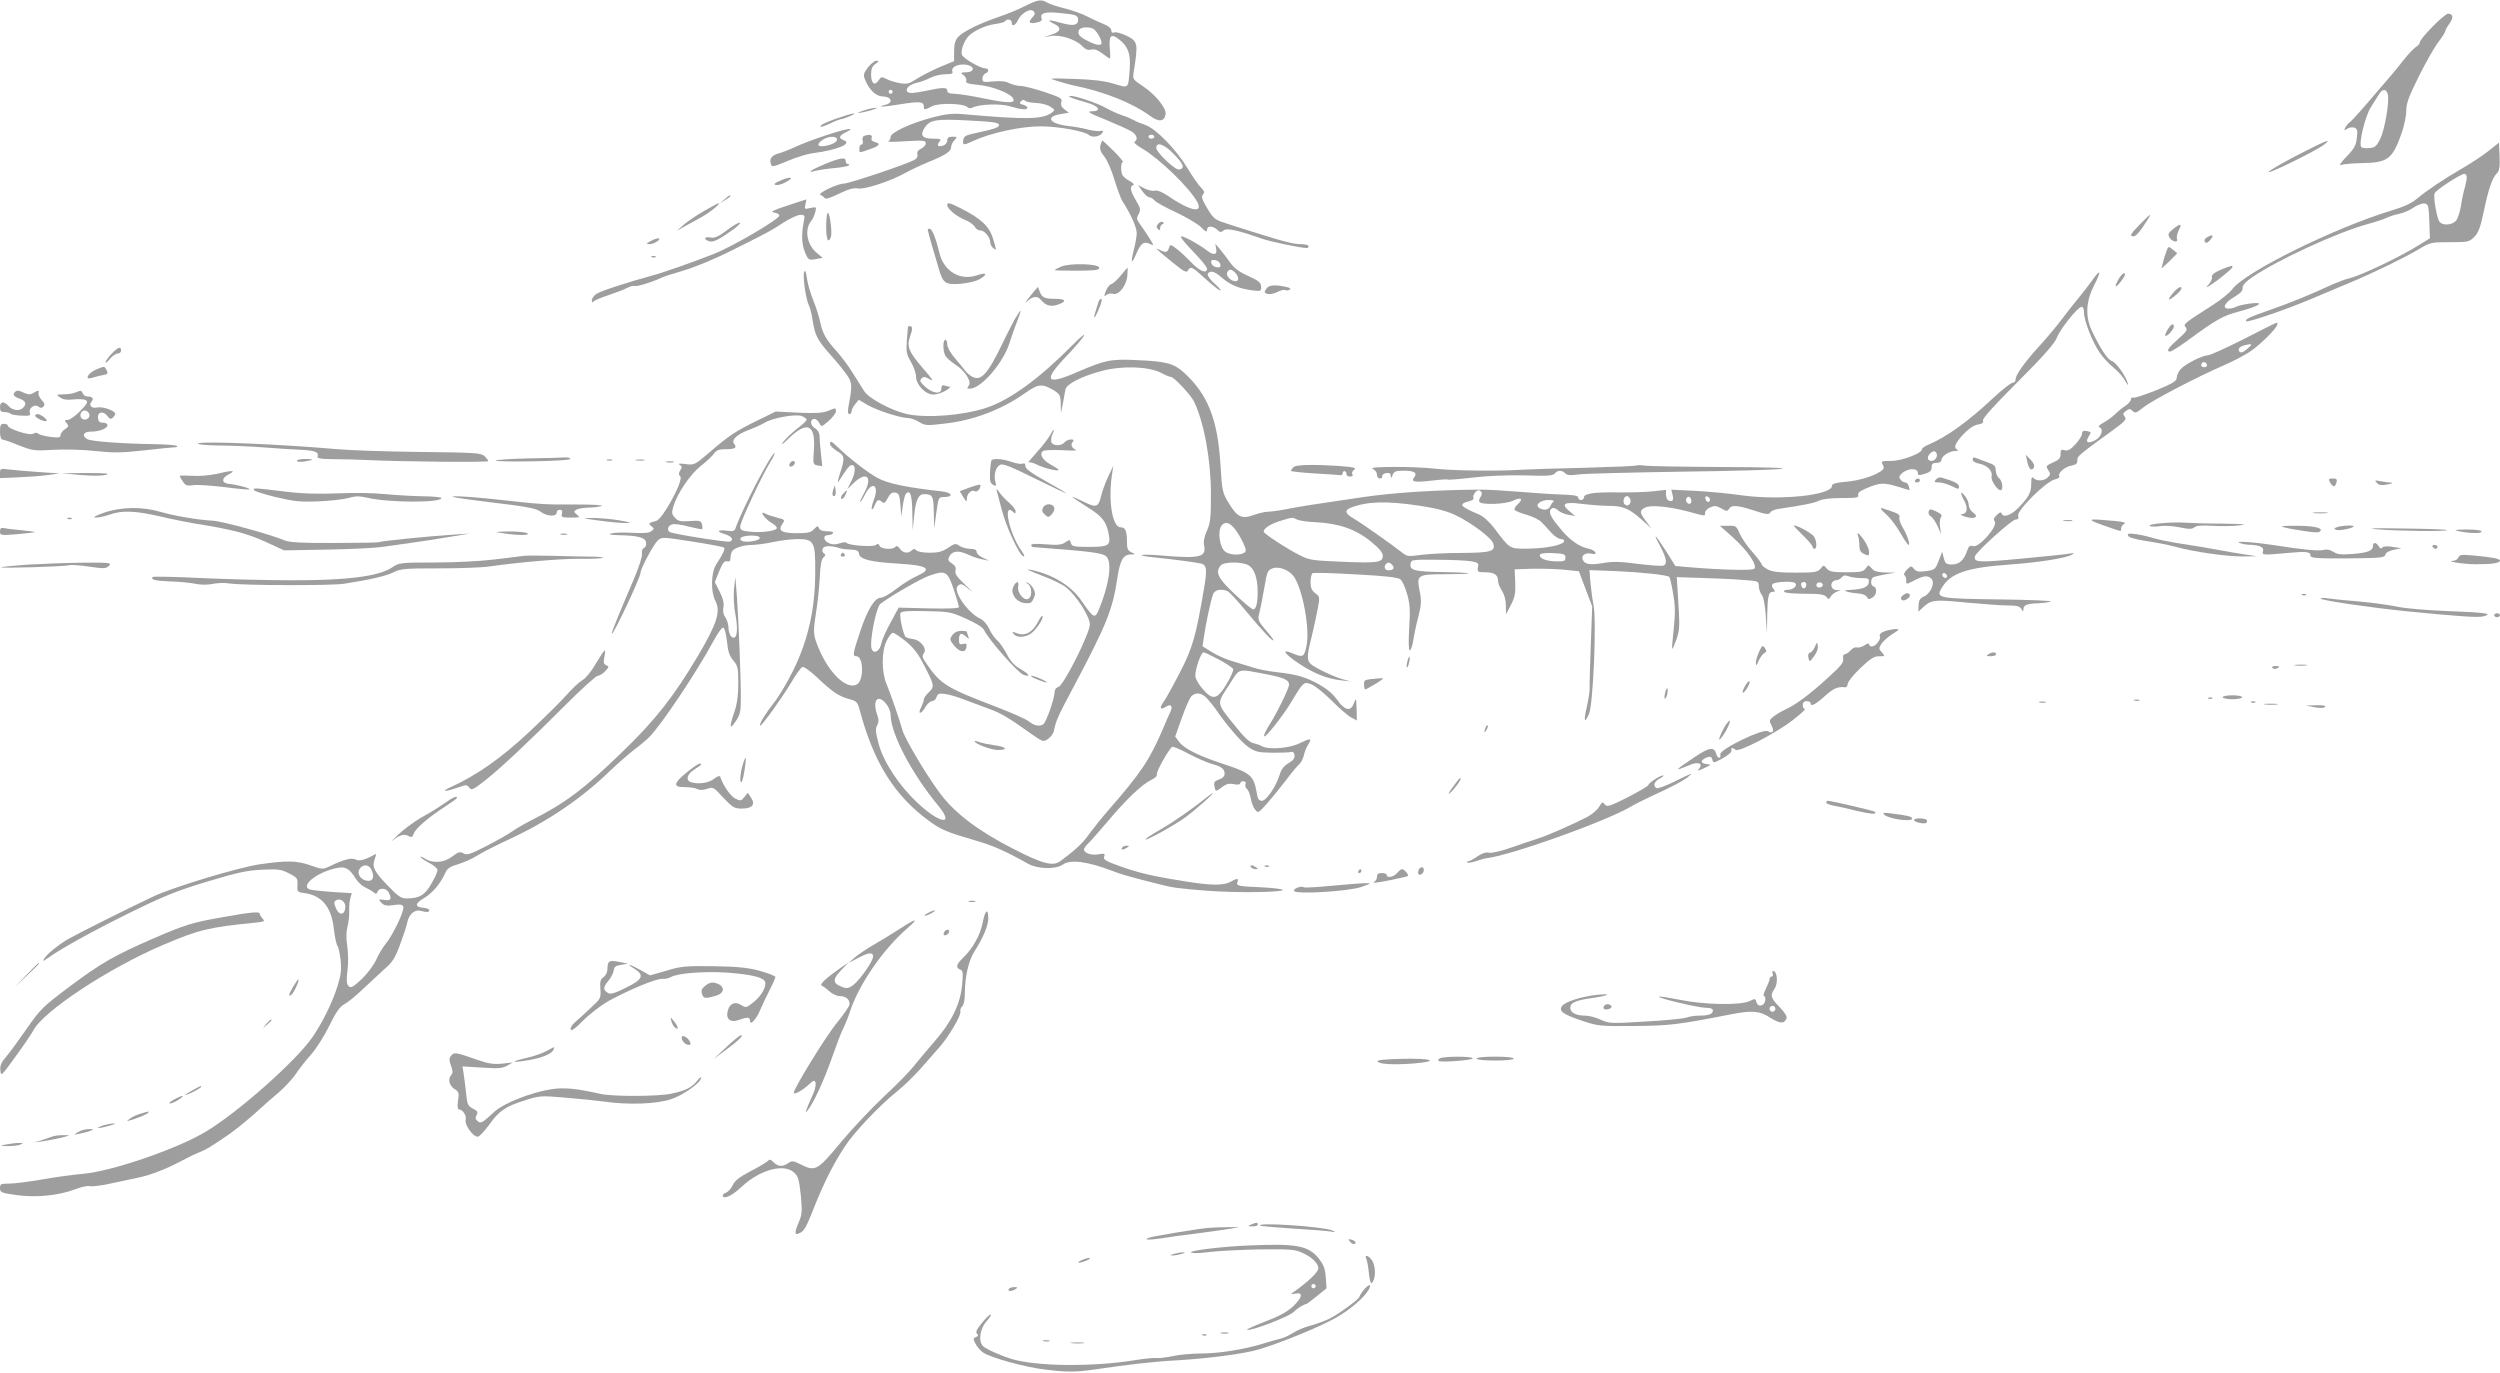 <?xml version="1.0" standalone="no"?>
<!DOCTYPE svg PUBLIC "-//W3C//DTD SVG 20010904//EN"
 "http://www.w3.org/TR/2001/REC-SVG-20010904/DTD/svg10.dtd">
<svg version="1.0" xmlns="http://www.w3.org/2000/svg"
 width="1280pt" height="703pt" viewBox="0 0 1280 703"
 preserveAspectRatio="xMidYMid meet">
<g transform="translate(0,703) scale(0.1,-0.1)"
fill="#9e9e9e" stroke="none">
<path d="M5250 7000 c-30 -16 -91 -41 -135 -56 -100 -34 -184 -75 -210 -104
-14 -16 -20 -36 -20 -72 l0 -51 -75 -31 c-41 -18 -94 -45 -117 -60 -36 -24
-49 -28 -84 -22 -23 4 -54 13 -69 21 -26 13 -29 13 -42 -7 -20 -30 -38 -15
-38 31 0 29 6 43 23 54 18 13 19 16 5 16 -9 1 -29 -15 -44 -34 -23 -31 -25
-38 -15 -63 23 -54 55 -85 92 -86 43 -1 54 -32 14 -42 -54 -13 -16 -13 74 2
99 16 121 14 121 -11 0 -19 4 -19 42 1 35 18 161 15 180 -4 7 -7 18 -8 27 -3
35 18 145 22 195 6 55 -17 86 -19 86 -6 0 5 -10 11 -22 15 -18 4 -20 8 -10 18
8 8 15 9 20 3 4 -6 29 -11 55 -12 26 -1 60 -9 74 -19 25 -16 26 -17 8 -31 -49
-35 -129 -36 -461 -7 -45 4 -84 0 -145 -16 -115 -30 -219 -78 -219 -101 0 -9
-6 -20 -12 -23 -7 -3 33 -3 90 1 91 5 102 4 102 -11 0 -9 -11 -21 -24 -27 -16
-8 -22 -17 -19 -29 3 -12 -3 -22 -16 -29 -42 -23 -335 -121 -360 -121 -34 0
-141 -52 -120 -58 8 -3 17 -10 21 -16 5 -7 29 0 73 22 50 24 75 31 98 27 35
-6 168 38 241 79 23 13 77 39 121 57 87 35 115 54 115 77 0 9 7 24 17 34 15
17 15 18 -10 18 -20 0 -27 -5 -27 -19 0 -11 -9 -23 -21 -26 -26 -9 -35 0 -19
20 11 13 6 15 -34 15 -54 0 -67 17 -42 56 28 41 57 46 226 37 124 -6 155 -11
155 -22 0 -14 -17 -20 -140 -47 -31 -7 -41 -14 -43 -31 -4 -28 1 -28 52 -4 89
41 246 75 346 74 90 0 224 -25 245 -44 15 -14 51 -10 66 7 11 14 10 16 -11 13
-14 -1 -43 3 -65 9 -22 6 -66 14 -97 17 -96 12 -118 48 -36 61 l41 7 -23 17
c-16 12 -20 23 -16 37 6 19 -3 24 -86 52 -51 17 -107 31 -123 31 -17 0 -42 7
-57 14 -19 10 -45 13 -83 9 -50 -5 -55 -4 -55 15 0 11 7 22 15 26 20 7 19 26
0 26 -26 0 -114 51 -120 70 -7 21 10 68 33 94 26 28 87 56 137 63 25 3 48 10
51 14 9 15 34 10 34 -6 0 -24 18 -17 32 12 17 36 63 62 79 46 10 -10 9 -17 -6
-33 -23 -25 -15 -34 24 -25 21 4 28 11 24 22 -10 25 18 34 87 27 88 -8 100
-12 100 -35 0 -29 -25 -34 -88 -16 -63 18 -78 16 -35 -5 40 -19 35 -40 -12
-55 l-40 -13 38 6 c49 7 126 -19 157 -51 17 -18 30 -23 47 -19 16 4 34 -2 57
-20 19 -14 36 -26 39 -26 2 0 2 24 -1 54 -5 65 7 76 48 44 47 -37 60 -75 54
-154 -8 -100 -3 -96 -81 -73 -48 15 -108 22 -203 25 -134 4 -135 4 -85 -11 28
-9 61 -18 75 -21 163 -33 302 -88 398 -157 46 -34 74 -30 80 9 4 30 -52 100
-114 141 -54 36 -55 38 -50 72 24 150 23 159 -38 189 -25 12 -52 19 -61 16
-10 -4 -15 0 -15 10 0 10 -15 23 -37 32 -21 8 -58 25 -83 38 -25 14 -77 32
-115 42 -39 9 -80 23 -92 30 -31 19 -49 16 -113 -16z m345 -116 c16 -6 45 -54
45 -74 0 -16 -27 -12 -70 10 -44 22 -54 35 -46 55 6 15 42 20 71 9z m-631
-190 c29 -11 18 -34 -16 -34 -31 -1 -32 -2 -14 -15 10 -8 16 -21 13 -29 -4
-11 9 -16 66 -21 68 -7 158 -42 173 -67 17 -27 -19 -28 -139 -4 -70 15 -142
26 -162 26 -24 0 -35 5 -35 15 0 19 -19 19 -115 -1 -54 -11 -80 -13 -88 -5
-15 15 8 38 46 47 18 3 49 15 69 25 21 11 56 19 79 19 32 0 40 3 35 15 -9 26
47 45 88 29z m-394 -134 c0 -5 -4 -10 -10 -10 -5 0 -10 5 -10 10 0 6 5 10 10
10 6 0 10 -4 10 -10z"/>
<path d="M12455 6894 c-36 -36 -65 -72 -65 -79 0 -8 -9 -19 -20 -25 -10 -6
-39 -36 -64 -68 -50 -63 -59 -73 -183 -217 -47 -55 -90 -102 -95 -103 -4 -2
-13 -13 -19 -23 -9 -18 -8 -19 9 -8 11 7 27 9 37 5 14 -5 17 -15 12 -52 -4
-38 -13 -55 -53 -96 -28 -29 -40 -47 -29 -43 11 5 61 9 111 10 129 2 153 20
200 152 13 37 24 89 24 115 0 39 13 74 64 176 35 71 80 150 100 176 20 26 36
52 36 57 0 5 10 23 21 38 22 30 19 51 -7 51 -8 0 -44 -30 -79 -66z m-230 -345
c11 -32 -15 -185 -39 -231 -18 -36 -26 -44 -55 -46 -18 -2 -37 0 -41 5 -15 15
19 156 48 203 16 25 35 55 43 68 17 28 36 28 44 1z"/>
<path d="M5485 6530 c11 -5 46 -16 78 -25 65 -18 80 -45 25 -45 -26 0 -10 -10
73 -43 58 -24 118 -51 133 -60 27 -18 34 -41 15 -53 -6 -3 10 -18 38 -34 88
-51 244 -202 283 -274 32 -62 -39 -46 -156 35 -26 17 -49 26 -61 23 -12 -3
-35 2 -53 11 l-33 17 22 -31 c12 -17 28 -31 35 -31 8 0 19 -7 27 -16 7 -9 56
-36 108 -60 53 -25 111 -59 129 -76 24 -25 32 -28 32 -15 0 22 28 22 52 1 14
-14 20 -15 33 -4 16 14 70 2 193 -41 44 -16 203 -49 233 -49 5 0 9 5 9 10 0 6
-19 10 -42 10 -39 0 -92 14 -352 97 -88 28 -89 28 -124 85 -28 46 -32 61 -23
72 10 11 7 19 -12 38 -13 13 -43 57 -67 97 -57 95 -163 204 -216 221 -21 7
-48 18 -59 25 -11 6 -38 18 -60 25 -22 7 -59 24 -82 37 -44 25 -156 63 -183
62 -10 0 -8 -3 5 -9z m425 -200 c0 -5 -7 -10 -15 -10 -8 0 -15 5 -15 10 0 6 7
10 15 10 8 0 15 -4 15 -10z m102 -91 c49 -50 56 -71 25 -77 -20 -4 -117 88
-117 111 0 34 43 18 92 -34z"/>
<path d="M4425 6465 c-54 -17 -33 -18 30 -1 28 8 41 14 30 14 -11 0 -38 -5
-60 -13z"/>
<path d="M4285 6424 c-38 -13 -74 -29 -79 -34 -16 -16 5 -11 49 10 22 11 45
19 51 20 7 0 27 7 45 15 53 23 11 16 -66 -11z"/>
<path d="M4225 6336 c-55 -18 -125 -45 -155 -59 -30 -14 -67 -28 -82 -32 -35
-9 -49 -26 -42 -52 6 -20 7 -20 87 13 44 19 104 37 131 40 124 16 202 49 156
66 -29 11 -25 23 13 42 55 27 1 18 -108 -18z m59 -15 c9 -14 -19 -31 -58 -38
-41 -7 -48 8 -14 31 25 17 64 21 72 7z"/>
<path d="M4424 6334 c-7 -3 -10 -14 -7 -24 3 -11 0 -20 -6 -20 -6 0 -11 -9
-11 -20 0 -24 -4 -24 53 -4 51 17 59 29 26 37 -15 4 -20 11 -16 21 6 16 -13
20 -39 10z"/>
<path d="M5634 6285 c-4 -18 1 -33 19 -55 14 -17 38 -69 52 -118 15 -48 33
-97 40 -109 43 -66 75 -137 75 -166 0 -17 -7 -57 -15 -87 -18 -69 -11 -77 14
-16 23 52 39 63 71 46 19 -10 19 -8 -6 32 -15 24 -36 55 -47 70 -18 24 -19 31
-7 52 11 22 10 30 -14 70 -29 49 -33 72 -13 79 6 2 -2 11 -19 20 -17 9 -34 24
-38 32 -9 25 -7 65 3 65 5 0 -15 25 -45 55 -31 30 -57 55 -59 55 -3 0 -7 -11
-11 -25z"/>
<path d="M11771 6240 c-74 -38 -144 -78 -155 -89 -22 -23 245 108 284 139 44
34 9 21 -129 -50z"/>
<path d="M12745 6260 c-27 -22 -86 -61 -130 -87 -105 -61 -191 -119 -240 -160
-26 -23 -68 -42 -125 -59 -298 -90 -758 -318 -821 -405 -11 -16 -55 -52 -97
-79 -153 -98 -155 -99 -141 -116 10 -13 4 -22 -39 -60 -51 -45 -63 -64 -41
-64 6 0 41 22 78 48 162 119 191 135 278 158 105 28 134 50 54 40 -30 -4 -62
-11 -72 -17 -10 -5 -27 -9 -39 -9 -35 0 -20 31 30 60 32 19 44 32 42 46 -1 13
14 30 50 55 128 88 435 229 588 271 41 11 86 26 100 33 14 7 43 16 63 20 21 4
54 18 74 32 19 13 45 23 57 21 19 -3 21 -10 24 -90 l3 -88 -53 -33 c-95 -60
-304 -160 -360 -172 -18 -4 -55 -18 -83 -30 -128 -59 -218 -95 -315 -129 -112
-39 -138 -51 -129 -61 8 -7 207 61 334 115 55 23 141 59 190 80 132 55 291
133 359 174 58 35 63 36 159 36 94 0 100 1 126 28 21 21 31 49 49 134 24 114
42 167 67 192 12 12 15 32 13 86 l-3 70 -50 -40z m-115 -138 c0 -9 -5 -33 -10
-52 -6 -19 -15 -61 -20 -94 -5 -32 -17 -67 -26 -77 -20 -22 -67 -25 -83 -5
-14 16 -33 124 -26 146 5 16 132 99 153 100 6 0 12 -8 12 -18z"/>
<path d="M4228 6192 c-68 -28 -104 -51 -58 -38 14 4 57 11 97 15 39 3 75 10
79 14 4 4 2 7 -4 7 -7 0 -12 7 -12 15 0 21 -25 18 -102 -13z"/>
<path d="M3990 6103 c-25 -11 -30 -17 -18 -20 9 -2 30 3 47 12 55 28 30 35
-29 8z"/>
<path d="M3709 6009 l-24 -20 28 17 c15 9 27 18 27 20 0 8 -8 4 -31 -17z"/>
<path d="M4030 5977 c-73 -24 -89 -32 -67 -35 15 -2 27 -9 27 -16 0 -18 -240
-159 -335 -196 -103 -41 -269 -99 -320 -112 -115 -31 -263 -79 -282 -93 -13
-9 -23 -24 -23 -33 0 -10 3 -13 8 -6 4 5 38 20 75 32 38 13 82 29 98 38 16 8
33 12 38 10 9 -6 100 23 137 42 10 5 62 22 114 37 55 16 158 58 245 102 195
97 200 100 269 145 33 21 71 38 84 38 23 0 24 -2 16 -42 -11 -61 -9 -108 7
-148 17 -42 20 -44 60 -36 l31 6 -30 25 c-52 43 -64 122 -28 165 8 8 16 28 20
43 7 28 6 29 -25 22 -30 -7 -31 -6 -25 19 3 14 5 26 4 25 -2 0 -46 -15 -98
-32z"/>
<path d="M4850 5980 c0 -20 49 -60 98 -79 18 -8 37 -22 43 -32 5 -11 18 -19
29 -19 21 0 50 -35 50 -61 0 -9 7 -22 15 -29 18 -15 18 -15 0 46 -18 63 -59
102 -157 153 -67 34 -78 37 -78 21z"/>
<path d="M3605 5950 c-38 -22 -86 -54 -105 -71 l-35 -31 35 20 c19 10 60 33
91 50 46 26 103 72 88 72 -2 0 -35 -18 -74 -40z"/>
<path d="M4230 5870 c0 -66 10 -90 24 -54 8 21 -5 124 -15 124 -5 0 -9 -31 -9
-70z"/>
<path d="M10957 5882 c-50 -51 -56 -62 -32 -62 8 0 27 19 43 43 56 83 55 86
-11 19z"/>
<path d="M5930 5884 c-10 -11 -10 -18 -2 -26 9 -9 12 -8 12 4 0 9 5 18 12 20
8 3 9 6 1 11 -6 4 -16 0 -23 -9z"/>
<path d="M3719 5849 c-42 -31 -60 -39 -81 -35 -32 6 -38 -9 -8 -19 21 -7 50 7
124 60 26 19 41 35 33 35 -8 0 -39 -18 -68 -41z"/>
<path d="M11126 5857 c-24 -19 -27 -27 -19 -42 13 -23 47 -30 39 -9 -3 9 1 28
9 45 19 35 10 37 -29 6z"/>
<path d="M4750 5853 c0 -4 10 -39 21 -78 11 -38 27 -92 35 -119 22 -76 33 -85
112 -79 42 4 80 13 100 25 42 26 33 35 -17 18 -87 -28 -168 21 -191 114 -17
72 -36 120 -48 124 -7 2 -12 0 -12 -5z"/>
<path d="M11303 5817 c-14 -8 -19 -17 -14 -25 6 -9 12 -7 26 8 22 25 17 32
-12 17z"/>
<path d="M6106 5745 c41 -42 74 -82 74 -90 0 -29 -38 -14 -82 33 -25 26 -59
57 -76 70 -30 22 -31 22 -37 2 -7 -23 -17 -25 -48 -9 -29 15 -16 2 67 -65 58
-47 71 -54 78 -41 13 23 23 19 78 -32 55 -50 90 -77 90 -69 0 3 -16 21 -37 39
-21 20 -33 39 -29 45 12 19 33 14 70 -18 42 -37 88 -57 153 -66 50 -6 51 -6
50 19 -2 21 -13 30 -66 54 -45 20 -71 39 -92 68 -16 22 -39 53 -53 69 l-24 28
5 -26 c6 -32 -13 -35 -48 -8 -40 31 -115 72 -131 72 -9 0 17 -33 58 -75z m142
-68 c3 -14 -1 -18 -20 -15 -12 2 -24 11 -26 21 -3 14 1 18 20 15 12 -2 24 -11
26 -21z m76 -43 c19 -19 21 -44 3 -44 -24 0 -51 26 -44 44 8 20 21 20 41 0z"/>
<path d="M3330 5795 c-23 -13 -23 -14 -4 -15 11 0 29 7 40 15 26 19 -1 20 -36
0z"/>
<path d="M11092 5743 c-6 -15 -14 -41 -18 -58 l-7 -30 42 39 c22 22 40 40 38
40 -1 1 -12 9 -23 19 -21 17 -22 17 -32 -10z"/>
<path d="M3338 5713 c7 -3 16 -2 19 1 4 3 -2 6 -13 5 -11 0 -14 -3 -6 -6z"/>
<path d="M5433 5665 c-18 -8 -33 -16 -33 -18 0 -2 52 -3 115 -3 96 1 115 3
113 16 -4 20 -150 24 -195 5z"/>
<path d="M11410 5664 c-59 -20 -90 -39 -85 -52 3 -9 -6 -28 -22 -45 -16 -17 4
-5 50 28 42 32 77 62 77 67 0 4 -1 8 -2 7 -2 0 -10 -3 -18 -5z"/>
<path d="M5739 5620 c-18 -22 -40 -42 -50 -45 -9 -3 -22 -20 -28 -37 -9 -26
-9 -29 4 -18 8 6 22 9 33 6 29 -10 69 40 74 92 2 23 2 42 1 42 -1 0 -16 -18
-34 -40z"/>
<path d="M4117 5637 c-8 -21 9 -140 24 -169 6 -10 15 -46 20 -80 12 -77 24
-99 93 -177 31 -34 68 -80 83 -102 27 -40 27 -54 7 -161 -4 -26 -3 -38 5 -38
6 0 11 6 11 14 0 8 8 24 18 36 l19 23 44 -26 c49 -28 168 -67 206 -67 14 0 40
-9 58 -20 31 -19 39 -20 130 -9 148 16 292 71 413 156 69 49 88 50 150 13 28
-18 32 -25 33 -67 l1 -48 10 50 c5 28 11 59 13 71 6 28 82 67 183 94 106 29
243 24 307 -9 21 -12 44 -21 50 -21 16 0 100 -90 118 -125 52 -108 87 -298 87
-478 0 -118 -3 -145 -20 -183 -14 -31 -19 -55 -15 -77 12 -60 -21 -68 -222
-51 -102 9 -138 1 -41 -9 102 -10 233 -28 250 -33 26 -8 29 -32 13 -124 -41
-246 -60 -311 -125 -435 -34 -66 -71 -133 -82 -148 -23 -33 -19 -44 11 -26 26
17 37 5 24 -24 -6 -12 -23 -51 -38 -87 -69 -161 -113 -227 -280 -418 -33 -38
-77 -93 -99 -123 -33 -47 -69 -80 -147 -138 -39 -28 -89 -15 -243 64 -176 90
-297 181 -372 282 -68 89 -184 285 -194 326 -12 46 -60 184 -81 235 -26 60
-26 170 1 222 11 22 25 40 32 40 6 0 35 -19 64 -42 39 -32 64 -63 92 -118 56
-107 58 -115 28 -144 -14 -13 -26 -30 -26 -37 0 -8 -7 -26 -14 -41 -20 -38 1
-36 22 2 9 16 25 30 34 30 9 0 20 9 23 21 6 17 13 20 43 16 21 -2 69 -17 107
-32 39 -15 93 -35 121 -45 56 -20 99 -45 205 -121 68 -48 70 -49 94 -33 14 9
28 28 31 43 12 55 19 71 107 236 161 304 194 385 217 540 14 95 30 125 68 126
27 0 27 1 5 11 -19 9 -23 19 -23 54 0 56 -8 74 -32 74 -41 0 -64 126 -46 260
l8 55 -26 -55 c-14 -30 -31 -76 -37 -102 -14 -57 -25 -59 -97 -23 -28 14 -50
23 -50 21 0 -2 34 -25 75 -51 76 -47 97 -72 110 -132 14 -66 4 -73 -97 -73
-81 0 -90 2 -95 20 -5 18 -7 18 -29 3 -20 -13 -40 -15 -99 -10 -47 4 -75 3
-75 -3 0 -6 3 -10 8 -11 308 -23 360 -30 378 -50 29 -32 12 -146 -41 -273 -19
-45 -27 -41 -87 47 -54 80 -155 140 -268 161 -19 3 7 -9 59 -29 52 -19 111
-47 130 -63 52 -41 121 -149 121 -189 0 -46 -134 -313 -161 -320 -10 -3 -19
-13 -19 -23 0 -34 -42 -155 -58 -168 -17 -13 -48 -8 -72 13 -14 12 -93 47
-180 80 -245 94 -274 112 -345 215 -23 33 -26 42 -15 55 19 23 -17 69 -56 73
-16 2 -32 7 -37 11 -13 13 -34 110 -26 123 6 9 40 11 131 9 117 -2 127 -4 205
-39 48 -21 86 -45 91 -57 25 -52 174 -221 204 -231 37 -11 29 4 -17 30 -32 19
-52 41 -70 77 -14 27 -36 59 -49 70 -13 11 -32 38 -41 59 -11 24 -30 45 -49
54 -61 29 -138 140 -113 165 16 16 22 14 64 -20 21 -17 11 -7 -21 23 -46 43
-58 60 -54 76 4 15 -1 26 -18 37 -20 13 -22 19 -14 35 16 30 46 33 93 12 23
-11 58 -23 77 -26 l35 -7 -32 15 c-18 8 -33 22 -33 31 0 10 -10 15 -33 15 -18
0 -42 7 -54 15 -20 14 -25 13 -59 -10 -29 -19 -49 -25 -93 -25 -32 0 -62 5
-69 12 -9 9 -15 9 -24 0 -18 -18 -45 -14 -61 9 -9 13 -17 16 -22 10 -10 -17
-75 -13 -81 4 -5 11 -10 13 -19 5 -14 -12 -142 -3 -151 11 -2 4 -18 3 -35 -3
-22 -7 -37 -7 -55 1 -29 13 -32 41 -5 41 11 0 23 5 26 10 4 6 -8 10 -30 10
-23 0 -38 5 -42 16 -5 13 -8 12 -25 -5 -15 -17 -31 -21 -87 -21 -79 0 -100 13
-75 48 14 20 13 22 -28 32 -24 6 -51 15 -61 21 -33 18 -1 -28 33 -48 17 -9 29
-22 27 -28 -5 -14 -82 -24 -139 -17 -41 4 -48 8 -48 27 0 23 111 260 156 333
14 23 23 42 20 42 -17 0 -165 -283 -200 -384 -5 -15 -13 -18 -46 -13 -48 6
-53 -5 -8 -18 35 -11 47 -29 25 -38 -14 -5 -292 39 -308 49 -16 10 -9 33 12
39 11 4 49 -1 85 -11 35 -9 66 -15 69 -13 2 3 2 14 -1 25 -5 18 -12 20 -62 16
-48 -3 -60 -1 -76 17 -17 18 -18 26 -8 59 20 67 87 165 141 207 28 22 58 50
67 63 12 17 25 22 58 22 49 0 61 7 45 27 -17 20 13 49 78 73 29 11 64 27 77
35 36 24 160 47 190 35 14 -5 26 -14 26 -19 0 -5 -22 -26 -49 -46 -27 -21 -59
-52 -72 -69 -14 -20 -3 -12 32 22 93 89 136 68 126 -64 -5 -70 -5 -72 19 -77
l24 -4 -7 66 c-4 36 -7 77 -7 91 -1 15 -10 30 -24 38 -25 14 -26 47 -2 47 8 0
19 -10 25 -21 10 -21 11 -21 48 11 20 18 37 40 37 49 0 19 0 19 -41 2 -25 -10
-62 -13 -150 -9 l-117 6 -88 -43 c-113 -55 -151 -79 -249 -164 -78 -67 -81
-68 -125 -62 -31 4 -40 3 -30 -4 12 -7 13 -13 3 -28 -9 -15 -9 -22 0 -31 19
-19 -90 -219 -123 -228 -38 -9 -43 -14 -25 -27 15 -11 15 -13 1 -25 -12 -10
-39 -12 -99 -9 -45 3 -93 1 -107 -3 -18 -5 -8 -7 35 -9 102 -2 140 -12 143
-38 2 -12 -3 -24 -11 -28 -8 -3 -12 -14 -10 -28 3 -13 -15 -68 -42 -132 -78
-182 -116 -276 -113 -279 8 -8 148 290 148 314 0 20 67 145 88 164 20 18 25
18 177 -6 85 -13 158 -27 162 -31 7 -6 -4 -30 -40 -86 -27 -43 -29 -138 -4
-187 28 -53 8 -116 -89 -280 -126 -212 -219 -330 -389 -494 -196 -190 -292
-262 -467 -350 -35 -18 -76 -42 -93 -54 -16 -12 -75 -46 -131 -75 -88 -45
-104 -50 -121 -39 -18 10 -25 8 -57 -16 -43 -33 -101 -37 -142 -10 -15 9 -23
12 -20 6 4 -6 25 -20 47 -31 21 -11 39 -27 39 -35 0 -9 -14 -40 -31 -69 -32
-58 -62 -76 -127 -76 -29 0 -43 10 -98 67 -71 74 -80 95 -65 136 6 16 8 26 3
24 -50 -29 -82 -38 -100 -28 -21 11 -59 2 -133 -34 -35 -17 -39 -17 -98 4 -73
25 -119 26 -260 6 -114 -17 -441 -116 -546 -165 -138 -65 -393 -193 -436 -218
-54 -32 -110 -78 -123 -101 -9 -14 -7 -14 15 1 71 51 230 139 420 233 179 88
244 114 399 161 153 46 201 57 280 61 85 4 100 2 140 -19 42 -21 45 -26 43
-59 -2 -35 -1 -37 38 -42 87 -12 136 -72 148 -181 5 -42 13 -82 19 -89 5 -6
12 -39 16 -73 5 -47 2 -75 -15 -130 -25 -82 -77 -188 -129 -264 -84 -122 -383
-387 -548 -485 -147 -88 -479 -202 -627 -215 -49 -4 -144 -17 -210 -29 -66
-11 -141 -21 -167 -21 -44 0 -48 -2 -48 -23 0 -22 6 -25 86 -36 100 -14 217
-2 302 31 28 11 62 18 73 15 12 -3 62 3 113 15 50 11 111 24 136 29 62 13 144
45 215 83 33 18 76 39 95 46 33 13 58 27 155 94 36 25 115 90 170 141 11 11
47 42 79 69 32 28 72 70 89 95 17 26 52 71 79 101 27 30 69 97 94 148 35 72
54 98 78 111 17 9 59 43 93 76 35 33 85 79 111 103 41 35 55 56 80 125 17 45
34 96 37 113 8 42 37 68 67 61 36 -9 42 -9 46 2 2 5 -11 11 -29 13 -47 4 -46
22 4 51 42 25 83 74 108 130 9 21 25 31 64 42 29 9 72 28 96 43 24 16 98 53
164 84 196 90 373 210 516 349 41 39 97 88 124 109 28 20 64 51 80 67 63 64
244 335 328 491 21 40 44 71 50 69 7 -2 15 -34 19 -70 5 -51 12 -74 32 -98 24
-28 26 -39 26 -118 0 -62 -6 -105 -20 -146 -27 -79 -25 -95 6 -49 23 33 27 50
27 114 1 98 -11 397 -20 525 l-8 100 -7 -62 c-3 -38 -1 -89 8 -133 15 -81 6
-132 -21 -110 -8 7 -15 27 -15 44 0 17 -7 42 -16 55 -11 15 -14 33 -10 52 4
21 -2 45 -19 79 l-25 49 22 56 c18 43 27 55 41 51 12 -3 17 2 17 17 0 12 4 27
8 34 11 18 59 33 105 33 23 1 71 7 107 15 36 8 90 14 121 15 87 0 94 -12 93
-168 0 -188 -36 -347 -111 -501 -31 -64 -77 -140 -101 -170 -43 -54 -77 -110
-70 -116 6 -6 114 145 160 222 23 40 49 75 56 78 8 3 41 -21 75 -53 79 -75
112 -97 164 -111 38 -10 44 -16 54 -54 72 -272 180 -444 361 -574 56 -41 90
-55 225 -94 97 -28 154 -53 278 -122 49 -27 140 -29 176 -4 39 28 126 17 254
-32 47 -18 84 -29 235 -67 80 -20 93 -22 255 -35 147 -11 386 -8 383 5 -2 4
-50 10 -108 13 -122 5 -132 7 -124 28 8 19 -3 19 -36 0 -33 -19 -96 -19 -217
0 -162 25 -246 44 -329 73 -97 34 -107 40 -100 59 5 13 0 14 -29 9 -35 -7 -75
6 -75 25 0 5 10 20 23 32 13 12 57 63 99 112 93 111 175 189 221 211 21 10 33
22 30 30 -4 12 61 129 79 140 4 3 42 -13 85 -36 42 -22 95 -45 117 -51 50 -13
66 -26 66 -51 0 -12 -10 -23 -29 -29 -23 -8 -27 -15 -23 -34 5 -30 7 -30 40
-4 20 15 35 19 59 14 20 -4 33 -2 33 5 0 5 7 10 16 10 10 0 14 -6 11 -14 -3
-8 0 -19 7 -25 8 -6 16 -28 20 -49 3 -20 13 -46 22 -57 15 -19 17 -19 60 30
25 28 69 82 98 120 29 39 60 76 69 83 8 7 19 28 23 45 3 17 13 42 22 55 21 33
12 34 -43 7 -51 -26 -157 -35 -193 -16 -9 6 -29 12 -44 16 -19 3 -49 31 -94
88 -97 120 -96 111 -33 207 60 93 37 87 202 56 79 -15 107 -28 107 -51 0 -19
-62 -146 -100 -205 -17 -27 -30 -54 -28 -59 4 -14 96 102 142 179 60 100 62
102 103 85 18 -8 64 -45 101 -82 37 -37 81 -76 98 -85 l31 -17 -1 54 c-1 30
-2 55 -4 55 -1 0 -7 -11 -12 -25 -15 -39 -46 -32 -83 21 -21 30 -53 57 -92 79
-70 39 -115 52 -222 64 -43 5 -98 16 -123 25 -25 8 -70 22 -101 31 -31 9 -77
29 -104 46 l-48 30 7 47 c8 61 36 191 47 220 9 22 39 29 73 16 9 -3 54 -52
100 -108 81 -98 136 -156 136 -143 0 3 -18 27 -41 53 -33 38 -39 52 -34 73 8
32 22 104 30 151 12 73 16 81 41 90 31 12 84 -8 108 -41 46 -65 84 -272 65
-357 -12 -57 -18 -60 -74 -36 -57 24 -40 -3 35 -53 74 -50 144 -78 215 -86
l50 -6 -46 13 c-25 7 -74 28 -110 47 -75 40 -75 40 -41 179 11 47 25 110 30
140 10 52 9 56 -14 73 -18 14 -24 28 -24 57 0 21 5 42 10 45 6 4 106 1 223 -6
154 -8 216 -15 228 -26 9 -8 24 -42 34 -76 14 -51 16 -83 10 -174 -4 -70 -3
-113 3 -113 5 0 13 21 17 47 4 26 15 81 26 122 16 64 18 83 8 133 -17 85 -13
88 134 88 66 0 118 2 116 4 -2 3 -61 6 -130 7 -145 2 -172 9 -167 41 3 23 5
23 138 22 74 0 152 -4 174 -8 34 -6 38 -10 33 -32 -4 -22 -1 -24 37 -24 46 0
66 -13 66 -44 0 -12 9 -34 20 -51 12 -18 20 -48 20 -75 l1 -45 25 48 c20 39
24 59 22 115 l-3 67 90 3 c50 1 124 -1 165 -5 l74 -8 34 -90 34 -90 -7 -195
c-4 -107 -7 -207 -6 -223 1 -15 -6 -57 -14 -94 -18 -76 -13 -93 11 -37 21 50
39 473 23 556 -6 29 -13 81 -16 116 l-5 63 133 -5 c136 -6 266 -20 276 -30 3
-3 12 -40 19 -83 11 -60 12 -101 4 -177 -13 -128 -13 -130 11 -66 17 46 19 70
15 145 -3 50 -7 110 -8 135 l-3 45 125 -4 c69 -2 163 -6 210 -10 84 -6 85 -6
85 -33 1 -14 7 -34 15 -43 9 -11 17 -52 21 -109 l6 -91 1 92 c2 102 7 123 29
123 13 0 13 3 3 15 -8 10 -10 19 -4 25 12 11 96 16 113 6 18 -12 -6 -36 -36
-36 -14 0 -21 -4 -18 -10 3 -6 50 -10 104 -10 77 0 101 -3 112 -16 11 -14 13
-14 22 1 5 9 18 20 30 25 l22 9 -21 0 c-38 1 -36 51 2 51 6 0 17 7 24 14 8 11
18 12 36 5 14 -5 43 -9 65 -9 36 0 40 -2 37 -22 -3 -24 -29 -35 -93 -38 -35
-2 -37 -3 -15 -10 14 -4 39 -8 57 -9 18 -1 36 -8 41 -17 8 -14 12 -14 30 -3
22 14 24 50 4 57 -17 5 -15 42 2 48 8 3 36 9 62 14 l49 8 -53 1 c-38 1 -57 6
-69 21 -17 19 -17 19 -30 0 -12 -17 -26 -20 -99 -20 -71 0 -87 3 -101 19 -16
19 -16 19 -32 -1 -15 -17 -29 -20 -127 -20 -84 0 -118 4 -142 16 -18 9 -32 21
-32 26 0 5 -21 33 -46 62 -26 28 -55 71 -66 94 -17 41 -20 43 -60 42 l-42 0
67 -60 c75 -67 126 -143 109 -160 -10 -10 -171 -6 -335 8 l-69 6 -45 72 c-60
93 -74 106 -34 32 34 -65 39 -94 17 -102 -8 -3 -66 1 -130 9 -90 12 -129 13
-179 4 -68 -11 -94 -7 -104 19 -8 21 16 36 45 29 17 -4 23 -2 20 7 -3 7 -18
15 -35 19 -46 9 -93 42 -138 95 -50 59 -64 84 -58 101 7 17 23 16 43 -2 9 -8
32 -18 51 -21 l34 -6 -30 25 c-45 38 -26 49 65 37 41 -5 103 -10 138 -10 73 0
104 -14 170 -73 l47 -42 -28 37 c-33 44 -33 54 -5 69 28 15 121 6 221 -20 92
-25 87 -25 87 -6 0 9 12 21 26 27 22 10 31 9 57 -5 27 -16 31 -16 39 -3 12 22
43 20 129 -8 61 -20 75 -22 82 -11 4 8 22 16 40 19 128 19 186 30 209 42 17 9
60 14 117 14 76 0 89 2 85 15 -4 10 7 20 37 33 73 31 92 32 160 12 35 -11 65
-20 66 -20 0 0 -1 9 -4 20 -3 11 -11 20 -18 20 -7 0 -18 6 -24 14 -9 11 -8 18
4 30 32 31 85 32 85 2 0 -10 7 -11 35 -2 26 8 35 16 35 33 0 18 6 23 25 23 15
0 25 6 25 14 0 20 39 46 70 47 14 0 19 3 13 6 -23 9 -14 32 28 78 27 29 53 47
74 51 24 4 32 10 28 21 -4 10 56 76 178 198 132 132 188 196 199 224 17 45
108 160 128 160 7 1 12 -11 12 -29 0 -41 43 -151 80 -205 17 -25 49 -59 71
-77 23 -18 50 -49 60 -68 12 -22 17 -26 13 -12 -9 37 -62 109 -82 114 -20 6
-53 55 -98 146 -38 77 -36 155 7 239 18 35 30 65 27 68 -2 3 -20 -16 -38 -43
-19 -26 -47 -63 -64 -83 -17 -20 -56 -69 -86 -109 -30 -40 -82 -102 -116 -139
-77 -84 -124 -150 -124 -173 0 -10 -7 -18 -16 -18 -8 0 -53 -35 -98 -77 -130
-122 -239 -200 -333 -240 -18 -7 -33 -18 -33 -24 0 -20 -103 -59 -158 -59 -49
0 -52 -1 -42 -20 8 -16 6 -22 -12 -34 -40 -26 -111 -47 -180 -53 -48 -4 -68
-10 -68 -20 0 -49 -270 -77 -470 -48 -63 9 -169 19 -234 22 l-119 6 6 -25 c8
-29 1 -39 -19 -31 -8 3 -14 16 -14 30 l0 25 -72 -8 c-40 -4 -118 -6 -173 -5
-121 2 -175 -6 -175 -25 0 -8 -7 -14 -15 -14 -8 0 -15 6 -15 13 0 9 -23 13
-82 15 -46 1 -144 8 -218 14 -74 6 -166 12 -205 11 -215 -1 -438 -15 -595 -38
-273 -40 -310 -46 -389 -61 -40 -8 -85 -14 -100 -14 -14 0 -47 -8 -73 -17 -61
-22 -83 -11 -128 63 -31 51 -33 61 -41 192 -14 235 -65 364 -189 476 -50 45
-90 56 -236 62 -138 7 -164 1 -311 -62 -158 -69 -174 -44 -54 81 43 45 84 93
91 106 7 13 -19 -7 -57 -46 -170 -172 -320 -282 -443 -323 -119 -39 -304 -54
-407 -32 -76 17 -195 80 -218 117 -11 17 -38 60 -60 95 -21 35 -58 83 -80 108
-57 63 -73 92 -86 152 -6 29 -22 79 -35 110 -13 32 -28 81 -32 110 -5 38 -10
48 -15 35z m5797 -926 c10 -16 -5 -41 -25 -41 -21 0 -25 20 -7 38 14 14 25 15
32 3z m-2329 -201 c4 -6 1 -17 -5 -25 -6 -8 -9 -19 -5 -25 10 -16 133 -12 171
6 42 20 55 11 26 -17 -13 -11 -20 -24 -17 -29 3 -6 31 -17 62 -26 31 -9 66
-26 77 -39 12 -12 34 -36 49 -53 16 -18 38 -32 49 -32 11 0 18 -5 16 -12 -7
-19 -92 -36 -186 -37 -94 -1 -91 -3 -173 107 -25 32 -55 59 -77 68 -97 41
-106 53 -52 67 17 4 28 12 24 18 -6 11 13 39 27 39 4 0 11 -5 14 -10z m762
-36 c8 -21 -13 -42 -28 -27 -13 13 -5 43 11 43 6 0 13 -7 17 -16z m313 -10 c0
-16 -16 -19 -25 -4 -8 13 4 32 16 25 5 -4 9 -13 9 -21z m95 8 c0 -18 -20 -15
-23 4 -3 10 1 15 10 12 7 -3 13 -10 13 -16z m-801 -10 c-6 -4 -13 -15 -17 -24
-7 -19 -33 -23 -56 -9 -24 16 6 41 48 41 20 0 31 -4 25 -8z m-688 -21 c87 -13
140 -27 185 -48 79 -37 186 -117 194 -145 14 -41 -11 -48 -161 -49 -76 0 -170
-5 -209 -10 -63 -9 -72 -8 -95 11 -46 37 -214 155 -249 175 -45 26 -49 42 -14
56 84 32 181 35 349 10z m-625 -71 c11 -6 54 -12 97 -14 114 -5 205 -36 280
-98 44 -36 62 -57 62 -74 0 -34 -28 -38 -212 -30 -144 6 -164 8 -211 32 -71
36 -187 112 -187 122 0 17 36 40 85 55 62 19 62 19 86 7z m-314 -54 c10 -13
27 -42 38 -65 16 -36 17 -44 4 -52 -22 -13 -72 -11 -95 6 -30 20 -42 110 -18
136 19 21 41 14 71 -25z m-2437 -41 c0 -14 -73 -25 -92 -14 -21 13 2 26 47 27
31 0 45 -4 45 -13z m410 -52 c8 -3 33 -6 55 -7 32 -1 41 -5 43 -22 4 -28 62
-42 204 -50 150 -9 175 -27 91 -64 -27 -12 -73 -41 -105 -66 -31 -24 -65 -44
-77 -44 -32 0 -69 -59 -106 -171 -39 -116 -41 -129 -20 -129 36 0 39 -121 4
-143 -56 -35 -157 68 -209 213 -16 43 -16 65 -1 160 7 41 15 118 18 170 3 67
9 98 20 107 9 7 11 13 4 18 -17 10 -13 33 7 37 17 4 46 0 72 -9z m3715 -48 c0
-18 -6 -20 -53 -19 -52 2 -87 18 -76 36 3 5 33 8 67 6 54 -3 62 -5 62 -23z
m-1625 -38 c30 -15 49 -65 49 -132 1 -61 -7 -95 -23 -95 -6 0 -49 36 -95 79
-86 81 -100 111 -71 146 16 19 104 20 140 2z m739 0 c13 -16 5 -27 -21 -27
-18 0 -25 20 -11 33 10 10 19 8 32 -6z m-2247 -122 c15 -44 27 -85 28 -92 0
-8 -41 -10 -154 -8 l-155 4 -41 -76 c-23 -42 -44 -89 -47 -105 -11 -54 -53
-62 -53 -10 0 64 30 197 47 210 59 44 204 127 247 143 87 31 97 26 128 -66z
m4366 18 c-4 -22 -22 -20 -26 1 -2 10 3 16 13 16 10 0 15 -7 13 -17z m85 2 c1
-5 -6 -11 -15 -13 -11 -2 -18 3 -18 13 0 17 30 18 33 0z m-3092 -382 c38 -20
70 -42 73 -49 2 -6 -12 -40 -32 -73 -49 -83 -72 -89 -123 -30 -23 26 -39 55
-39 70 0 35 29 119 42 119 6 0 41 -17 79 -37z m-60 -200 c14 -16 32 -38 40
-49 55 -82 136 -176 172 -200 36 -24 52 -27 122 -28 44 0 87 1 95 4 9 3 16 -3
18 -16 2 -15 -6 -27 -30 -41 -24 -14 -38 -32 -46 -59 -18 -60 -68 -134 -91
-134 -15 0 -22 9 -26 38 -16 92 -29 104 -176 152 -122 40 -198 78 -222 112
l-20 27 33 93 c18 51 40 101 48 111 22 25 55 21 83 -10z m-1642 -29 c12 -15
21 -39 21 -54 0 -95 108 -301 243 -464 87 -105 11 -96 -106 14 -93 87 -172
206 -198 300 -16 60 -18 78 -8 96 9 17 9 30 0 55 -26 75 4 109 48 53z m-2639
-843 c18 -35 12 -61 -13 -61 -35 0 -62 33 -47 59 14 26 46 27 60 2z m-120 -1
c10 -5 27 -25 39 -45 11 -19 33 -40 48 -47 15 -7 35 -18 44 -25 14 -12 17 -12
22 2 9 21 44 19 57 -4 17 -33 12 -44 -20 -39 -35 5 -35 5 -14 -17 12 -12 27
-14 60 -9 34 5 45 3 49 -9 7 -18 -54 -146 -90 -189 -15 -18 -37 -55 -49 -82
-14 -30 -45 -71 -75 -100 -45 -41 -55 -46 -66 -35 -11 11 -12 29 -6 79 5 37 4
91 -1 125 -6 40 -6 73 1 100 6 22 10 58 9 80 -1 22 1 52 6 66 l7 26 -99 6
c-55 4 -107 10 -116 13 -57 22 62 104 162 113 7 0 22 -3 32 -9z m-12 -198 c-4
-39 -32 -40 -48 -2 -11 27 -11 33 0 40 23 14 52 -8 48 -38z"/>
<path d="M4305 4190 c-3 -5 1 -10 10 -10 9 0 13 5 10 10 -3 6 -8 10 -10 10 -2
0 -7 -4 -10 -10z"/>
<path d="M10846 5599 c-10 -17 -16 -33 -13 -35 5 -5 47 49 47 60 0 16 -18 3
-34 -25z"/>
<path d="M6483 5551 c-11 -17 -10 -21 7 -26 10 -3 33 1 50 10 17 9 35 13 40
10 6 -3 16 -3 23 2 8 5 2 10 -18 14 -59 13 -90 10 -102 -10z"/>
<path d="M5294 5538 c-11 -13 -26 -32 -34 -43 -14 -19 -14 -19 6 -2 25 21 48
22 64 1 25 -29 49 -36 85 -24 49 16 43 30 -12 30 -55 0 -69 7 -80 38 l-9 23
-20 -23z"/>
<path d="M11133 5538 c-36 -41 -38 -54 -3 -27 34 26 49 49 33 49 -5 0 -19 -10
-30 -22z"/>
<path d="M5626 5488 c-3 -7 -9 -28 -15 -47 -17 -52 -7 -47 16 9 12 28 17 50
12 50 -5 0 -11 -6 -13 -12z"/>
<path d="M5197 5398 c-13 -24 -43 -81 -65 -128 -75 -155 -109 -193 -154 -169
-13 7 -29 21 -36 31 -8 10 -31 39 -53 64 -22 26 -39 56 -39 70 0 13 -4 24 -10
24 -13 0 -13 -56 0 -81 6 -11 28 -30 49 -44 51 -31 88 -90 71 -110 -10 -12 -9
-15 6 -15 57 0 171 132 203 235 11 33 28 84 40 113 11 28 19 52 17 52 -2 0
-15 -19 -29 -42z"/>
<path d="M11490 5295 c-91 -46 -174 -84 -186 -84 -29 -1 -116 -45 -139 -71
-11 -12 -20 -32 -20 -43 0 -18 -18 -29 -105 -65 -57 -23 -110 -40 -117 -38 -7
3 -13 -1 -13 -9 0 -8 -12 -22 -27 -32 -16 -10 -39 -29 -53 -43 -14 -14 -41
-33 -60 -44 -20 -10 -29 -21 -22 -23 24 -9 13 -47 -19 -66 -38 -21 -55 -13
-35 18 14 22 14 23 -9 28 -19 3 -25 0 -25 -14 0 -10 -16 -34 -34 -54 -26 -28
-40 -35 -55 -30 -18 5 -21 2 -21 -20 0 -21 -8 -30 -39 -43 -36 -16 -37 -19
-24 -39 12 -18 12 -23 -2 -37 -19 -19 -56 -21 -73 -4 -9 9 -12 4 -12 -26 0
-47 -12 -70 -63 -123 -40 -42 -81 -56 -89 -31 -3 8 -12 4 -25 -9 -15 -15 -18
-24 -11 -31 22 -22 -79 -138 -110 -128 -16 5 -22 0 -31 -26 -17 -48 -40 -68
-77 -68 -29 0 -34 4 -42 33 l-8 32 -18 -46 c-17 -44 -20 -47 -64 -53 -38 -5
-50 -3 -62 11 -14 17 -16 17 -37 -4 -12 -13 -18 -25 -12 -28 5 -4 9 -15 9 -26
0 -23 -3 -23 45 1 47 24 68 25 85 5 18 -21 -6 -74 -39 -89 -20 -8 -26 -19 -28
-44 l-1 -34 21 20 c46 42 57 43 223 27 86 -8 183 -15 215 -15 45 0 60 -4 68
-17 9 -16 10 -16 11 -2 0 21 20 29 73 30 23 1 53 4 67 9 14 4 -104 9 -262 11
-314 4 -326 7 -298 56 45 79 128 107 355 123 142 10 287 33 315 51 11 8 9 9
-10 5 -14 -3 -126 -15 -249 -26 -222 -21 -247 -20 -239 12 5 22 189 188 208
188 13 0 17 5 13 20 -7 27 143 175 187 185 17 4 27 11 24 16 -10 16 26 48 61
55 24 4 31 11 31 27 -1 21 6 27 169 145 75 54 85 65 74 78 -11 14 -10 18 6 30
16 12 21 12 34 0 12 -13 19 -11 55 18 43 35 276 157 411 215 44 19 103 50 131
68 54 35 144 124 144 143 0 13 19 21 -170 -75z m16 -51 c-20 -18 -32 -22 -39
-15 -13 13 -1 27 28 34 38 9 40 6 11 -19z m-206 -85 c0 -5 -7 -9 -15 -9 -15 0
-20 12 -9 23 8 8 24 -1 24 -14z m-1333 -1085 c-9 -9 -28 6 -21 18 4 6 10 6 17
-1 6 -6 8 -13 4 -17z"/>
<path d="M11097 5340 c-10 -16 -14 -30 -9 -30 12 0 42 34 42 48 0 21 -15 13
-33 -18z"/>
<path d="M4649 5358 c0 -2 -3 -33 -6 -70 -4 -59 -2 -72 21 -111 14 -24 26 -58
26 -74 0 -43 48 -93 89 -93 17 0 45 9 63 20 18 11 28 20 21 20 -6 0 -18 3 -27
6 -12 4 -16 0 -16 -15 0 -31 -43 -27 -82 8 -27 24 -31 32 -20 43 11 11 18 10
42 -4 23 -13 15 0 -35 57 -71 82 -84 112 -66 160 14 39 14 55 1 55 -5 0 -10
-1 -11 -2z"/>
<path d="M571 5218 c-17 -18 -31 -37 -31 -43 1 -5 11 2 23 18 13 15 30 27 40
27 9 0 17 7 17 15 0 24 -16 18 -49 -17z"/>
<path d="M492 5138 c-44 -20 -62 -56 -19 -42 12 4 36 10 52 13 27 5 30 8 20
27 -10 20 -10 20 -53 2z"/>
<path d="M77 5023 c-14 -13 -6 -24 23 -34 32 -12 38 -27 18 -47 -18 -18 -53
-14 -73 8 -25 28 -45 25 -45 -5 0 -20 5 -25 24 -25 14 0 27 -4 30 -8 2 -4 27
-9 55 -10 43 -2 49 0 44 14 -9 23 25 48 44 32 10 -8 17 -8 25 0 9 9 7 17 -9
34 -11 13 -18 29 -16 36 6 15 -2 15 -26 0 -15 -9 -25 -9 -46 0 -30 14 -39 15
-48 5z"/>
<path d="M385 5020 c-11 -5 -38 -9 -60 -9 -38 -1 -39 -1 -17 -16 15 -11 35
-14 69 -10 27 3 55 1 63 -4 12 -9 7 -18 -30 -56 -24 -25 -53 -45 -63 -45 -17
0 -18 -2 -6 -16 12 -15 11 -19 -9 -32 -12 -8 -22 -21 -22 -30 0 -12 -9 -14
-52 -9 -28 4 -56 11 -61 16 -7 7 -16 7 -28 0 -20 -10 -129 25 -129 42 0 5 -9
9 -20 9 -17 0 -20 -7 -20 -40 0 -22 5 -40 11 -40 6 0 44 -13 85 -30 72 -28 79
-29 178 -23 60 3 149 1 213 -6 91 -10 132 -10 250 3 78 9 150 16 159 16 10 0
14 3 10 7 -3 4 -57 8 -119 9 -155 2 -319 14 -339 25 -31 17 -21 39 16 39 45 0
86 16 86 33 0 8 -10 13 -22 13 -17 -1 -24 5 -26 22 -5 32 26 41 47 13 13 -17
19 -19 29 -9 6 6 12 15 12 19 0 16 -62 38 -90 33 -31 -7 -48 10 -31 30 13 15
4 26 -21 26 -10 0 -21 7 -24 15 -7 17 -10 17 -39 5z m73 -113 c4 -20 -25 -34
-40 -19 -15 15 -1 44 19 40 10 -2 19 -11 21 -21z"/>
<path d="M180 4902 c0 -11 51 -35 58 -27 7 7 -29 34 -45 35 -7 0 -13 -4 -13
-8z"/>
<path d="M5376 4801 c-9 -16 -39 -55 -68 -87 -29 -33 -48 -56 -44 -52 5 4 25
-1 45 -11 36 -18 111 -36 111 -27 0 3 -18 15 -40 27 -43 24 -61 56 -39 70 8 5
52 6 99 4 47 -3 78 -2 70 1 -23 10 -30 27 -18 41 8 10 6 13 -10 13 -11 0 -25
-7 -32 -15 -16 -20 -59 -19 -67 1 -3 8 -1 26 5 40 16 34 6 30 -12 -5z"/>
<path d="M1014 4759 c-3 -5 44 -9 108 -10 62 0 167 -5 233 -10 66 -5 149 -11
185 -12 71 -3 94 -12 86 -33 -4 -11 11 -14 82 -15 48 0 121 -2 162 -4 176 -9
630 -13 630 -6 0 4 -9 16 -20 26 -18 16 -48 18 -327 21 -170 2 -360 8 -423 14
-297 26 -707 43 -716 29z"/>
<path d="M4250 4756 c0 -8 16 -23 35 -35 41 -24 42 -36 15 -117 -10 -32 -14
-51 -7 -40 43 66 53 80 64 84 24 7 26 -30 4 -77 l-23 -46 34 33 c64 61 97 31
54 -49 -15 -27 -25 -49 -22 -49 3 0 15 18 26 40 35 69 73 47 45 -26 -9 -25
-15 -48 -11 -51 3 -3 10 6 15 21 11 28 21 32 38 15 8 -8 16 -3 28 20 12 24 22
31 38 29 19 -3 23 -11 27 -63 l5 -60 7 54 c4 30 12 59 17 64 21 21 31 -8 32
-96 l2 -92 7 70 c7 80 22 115 50 115 45 0 50 -9 51 -94 l2 -81 11 80 c11 79
11 80 40 80 50 1 41 23 -11 29 -187 21 -276 40 -330 69 -46 24 -149 104 -201
155 -38 36 -42 38 -42 18z"/>
<path d="M10378 4674 c7 -42 23 -60 34 -40 6 11 2 24 -15 42 l-25 26 6 -28z"/>
<path d="M2705 4683 c-88 -2 -163 -7 -167 -11 -4 -4 80 -6 187 -4 116 2 195 7
195 12 0 6 -12 9 -27 8 -16 -1 -100 -4 -188 -5z"/>
<path d="M10100 4677 c0 -9 13 -17 34 -21 41 -8 70 -38 63 -66 -5 -19 29 -70
46 -70 15 0 10 47 -7 61 -10 8 -18 27 -18 42 0 21 -7 28 -42 40 -22 8 -49 18
-58 22 -13 5 -18 2 -18 -8z"/>
<path d="M1520 4671 c0 -6 17 -7 38 -4 51 8 53 13 4 13 -23 0 -42 -4 -42 -9z"/>
<path d="M3108 4673 c6 -2 18 -2 25 0 6 3 1 5 -13 5 -14 0 -19 -2 -12 -5z"/>
<path d="M3258 4673 c12 -2 30 -2 40 0 9 3 -1 5 -23 4 -22 0 -30 -2 -17 -4z"/>
<path d="M5076 4672 c-2 -4 -6 -31 -7 -61 -2 -43 1 -55 15 -63 17 -9 18 -8 12
16 -9 35 2 74 24 86 14 8 54 -8 179 -70 89 -44 161 -78 161 -76 0 2 -47 30
-105 62 -75 42 -105 64 -105 77 0 13 -5 17 -15 13 -8 -3 -33 1 -56 9 -45 16
-95 20 -103 7z"/>
<path d="M3413 4663 c9 -2 25 -2 35 0 9 3 1 5 -18 5 -19 0 -27 -2 -17 -5z"/>
<path d="M4045 4659 c-4 -6 -5 -13 -2 -16 7 -7 27 6 27 18 0 12 -17 12 -25 -2z"/>
<path d="M6622 4638 c-7 -7 -12 -15 -12 -19 0 -3 55 -9 122 -13 67 -4 127 -8
132 -9 6 -1 10 4 11 11 0 6 5 11 10 10 6 -2 9 -9 9 -15 -1 -7 7 -13 18 -13 12
0 17 4 12 12 -4 6 0 16 9 23 14 10 0 13 -75 19 -139 9 -223 7 -236 -6z"/>
<path d="M8380 4647 c-3 -3 -122 -8 -265 -12 -143 -3 -289 -8 -325 -10 -118
-8 -350 -5 -438 5 -111 13 -356 12 -324 0 12 -6 22 -18 22 -30 0 -11 7 -20 15
-20 8 0 14 6 12 12 -1 7 8 14 21 16 16 2 22 -2 23 -15 0 -15 2 -14 9 5 8 19
17 22 59 22 53 0 70 -12 51 -35 -18 -22 4 -26 87 -16 42 5 80 8 84 6 3 -3 62
2 130 10 77 9 179 13 266 11 115 -4 144 -2 154 10 15 18 36 18 54 0 10 -10 27
-11 67 -5 29 4 267 10 528 14 584 8 705 22 205 24 -198 1 -376 4 -395 7 -19 3
-37 3 -40 1z"/>
<path d="M0 4607 l0 -25 93 4 c50 2 119 7 152 12 l60 8 -105 7 c-58 4 -126 10
-152 13 -46 6 -48 5 -48 -19z"/>
<path d="M1105 4603 c-33 -7 -88 -12 -122 -9 -35 2 -63 2 -63 -1 0 -2 7 -15
16 -28 14 -21 22 -24 53 -19 20 3 92 -2 160 -10 69 -9 126 -14 129 -12 5 6
-62 24 -103 28 -42 4 -43 30 -3 50 41 21 17 21 -67 1z"/>
<path d="M412 4598 c60 -5 109 -5 130 1 25 7 1 9 -97 9 l-130 -1 97 -9z"/>
<path d="M9912 4575 c-11 -13 -9 -15 15 -15 16 0 45 -9 66 -19 33 -17 37 -17
37 -2 0 14 -24 27 -90 46 -8 3 -21 -2 -28 -10z"/>
<path d="M9805 4570 c-3 -5 1 -10 9 -10 9 0 16 5 16 10 0 6 -4 10 -9 10 -6 0
-13 -4 -16 -10z"/>
<path d="M11930 4560 c6 -11 15 -20 19 -20 5 0 11 9 14 20 4 16 0 20 -19 20
-22 0 -23 -3 -14 -20z"/>
<path d="M12170 4557 c12 -12 24 -13 55 -7 22 4 30 8 19 9 -12 0 -37 4 -55 7
-31 6 -32 5 -19 -9z"/>
<path d="M4959 4532 l-45 -17 18 -30 c16 -26 18 -27 18 -9 0 26 24 49 41 39
10 -7 28 10 29 28 0 9 -7 8 -61 -11z"/>
<path d="M4266 4522 c-4 -13 -5 -26 -2 -29 10 -11 18 4 14 29 l-4 23 -8 -23z"/>
<path d="M1300 4521 c0 -5 50 -21 111 -36 94 -22 127 -26 217 -22 59 2 128 10
155 17 38 11 57 11 100 1 107 -25 377 -26 377 -1 0 4 -43 9 -95 9 -52 1 -138
6 -192 11 -53 6 -163 8 -243 4 -104 -4 -182 -2 -278 10 -157 19 -152 19 -152
7z"/>
<path d="M5104 4515 c3 -11 14 -54 25 -95 22 -86 89 -231 110 -238 9 -3 6 7
-9 28 -63 88 -98 254 -42 198 9 -9 12 -8 12 4 0 9 -15 28 -32 43 -18 15 -41
39 -51 54 -14 20 -17 21 -13 6z"/>
<path d="M4316 4501 c-10 -10 -13 -22 -8 -25 5 -3 14 6 20 19 14 30 11 31 -12
6z"/>
<path d="M10041 4505 c0 -5 6 -21 14 -35 21 -37 19 -68 -6 -72 -16 -2 -13 -5
15 -14 46 -14 70 -1 39 21 -13 9 -23 27 -23 39 0 13 -9 34 -20 47 -10 13 -19
20 -19 14z"/>
<path d="M2390 4474 c58 -8 161 -21 229 -29 91 -12 131 -21 149 -35 30 -24 82
-27 82 -5 0 8 7 15 16 15 11 0 15 -6 11 -20 -5 -18 0 -20 46 -20 47 0 49 1 31
15 -16 13 -17 16 -4 25 8 5 35 10 60 11 25 0 56 4 70 8 14 5 -45 8 -130 8
-160 -1 -176 0 -420 27 -185 20 -293 20 -140 0z"/>
<path d="M5341 4432 c-8 -15 -6 -23 8 -36 17 -16 20 -16 35 0 9 9 16 24 14 33
-5 24 -45 26 -57 3z"/>
<path d="M530 4404 c-44 -16 -57 -23 -39 -24 15 0 46 7 70 15 64 23 131 20
259 -9 63 -15 144 -31 180 -37 185 -29 264 -50 357 -92 l98 -45 215 4 c118 2
244 8 280 13 36 5 103 14 150 21 47 6 135 20 195 30 l110 18 -80 -5 c-115 -7
-377 -33 -386 -39 -4 -2 -107 -4 -228 -4 -164 -1 -229 3 -253 13 -74 31 -318
98 -369 101 -84 5 -198 25 -270 46 -91 27 -203 25 -289 -6z"/>
<path d="M9630 4426 c0 -4 15 -19 33 -35 17 -16 48 -56 67 -90 19 -33 38 -61
42 -61 10 0 -7 51 -31 91 -12 20 -19 43 -16 51 4 10 -6 18 -32 27 -21 7 -44
15 -50 17 -7 3 -13 3 -13 0z"/>
<path d="M9875 4412 c-3 -9 1 -20 10 -25 9 -5 25 -28 35 -50 l18 -42 -5 37
c-3 21 -1 43 5 50 7 10 1 17 -24 29 -30 14 -34 14 -39 1z"/>
<path d="M11848 4403 c17 -2 47 -2 65 0 17 2 3 4 -33 4 -36 0 -50 -2 -32 -4z"/>
<path d="M348 4373 c7 -3 16 -2 19 1 4 3 -2 6 -13 5 -11 0 -14 -3 -6 -6z"/>
<path d="M3065 4365 c50 -7 110 -13 135 -13 39 0 35 2 -30 14 -41 7 -102 12
-135 12 -59 -1 -59 -1 30 -13z"/>
<path d="M10568 4363 c12 -2 30 -2 40 0 9 3 -1 5 -23 4 -22 0 -30 -2 -17 -4z"/>
<path d="M10770 4340 c100 -35 90 -33 90 -15 0 7 7 18 16 23 11 6 -4 11 -52
15 -138 13 -147 10 -54 -23z"/>
<path d="M11065 4351 c-39 -3 -65 -9 -58 -14 6 -4 30 -4 53 -1 22 4 67 1 100
-6 48 -10 63 -10 75 0 11 9 38 11 93 8 42 -3 104 -2 137 2 47 6 29 7 -85 9
-80 0 -167 3 -195 5 -27 2 -81 1 -120 -3z"/>
<path d="M9229 4291 c28 -27 51 -54 51 -60 0 -6 5 -11 10 -11 13 0 13 36 -1
61 -8 16 -85 59 -105 59 -3 0 17 -22 45 -49z"/>
<path d="M11695 4330 c17 -5 63 -13 104 -19 59 -9 76 -9 82 1 11 17 -42 27
-141 26 -57 0 -68 -2 -45 -8z"/>
<path d="M11966 4331 c-17 -6 -17 -8 -4 -14 16 -6 88 9 88 18 0 8 -63 4 -84
-4z"/>
<path d="M0 4309 c0 -20 3 -21 88 -14 48 4 88 9 90 10 2 2 -27 6 -65 10 -37 3
-78 8 -90 11 -18 3 -23 0 -23 -17z"/>
<path d="M12170 4320 c101 -9 366 -12 358 -4 -3 3 -104 7 -224 8 -151 3 -193
1 -134 -4z"/>
<path d="M12595 4309 c57 -11 117 -11 110 1 -3 6 -39 9 -78 9 -65 -1 -68 -2
-32 -10z"/>
<path d="M2575 4300 c75 -12 143 -12 125 0 -8 5 -51 9 -95 9 -76 -2 -78 -2
-30 -9z"/>
<path d="M2873 4293 c9 -2 23 -2 30 0 6 3 -1 5 -18 5 -16 0 -22 -2 -12 -5z"/>
<path d="M9514 4284 c3 -9 6 -30 6 -47 0 -24 6 -35 25 -44 23 -10 25 -9 25 11
0 12 -11 38 -25 59 -27 38 -42 49 -31 21z"/>
<path d="M10896 4287 c3 -9 36 -18 92 -27 48 -7 116 -20 152 -30 94 -26 264
-50 345 -49 l70 1 -60 9 c-33 5 -94 15 -135 23 -41 8 -124 22 -185 31 -60 9
-128 23 -150 30 -22 7 -61 16 -87 20 -39 5 -47 4 -42 -8z"/>
<path d="M11465 4251 c11 -5 34 -10 50 -10 54 -2 77 -12 72 -32 -6 -22 -7 -22
128 -10 97 9 115 6 115 -15 0 -11 34 -14 189 -13 171 2 190 3 194 19 3 11 19
20 43 25 l39 8 -45 7 c-29 5 -48 3 -53 -4 -5 -7 -11 -5 -18 7 -12 20 -29 23
-29 3 0 -25 -26 -36 -102 -42 -61 -5 -79 -3 -100 10 -18 11 -35 15 -53 10 -25
-6 -101 1 -260 26 -98 15 -193 21 -170 11z"/>
<path d="M12455 4230 c3 -5 10 -10 16 -10 5 0 9 5 9 10 0 6 -7 10 -16 10 -8 0
-12 -4 -9 -10z"/>
<path d="M2680 4184 c-19 -3 -88 -11 -153 -19 -66 -8 -200 -15 -301 -15 -177
0 -182 -1 -218 -25 -68 -46 -232 -67 -518 -66 -135 0 -348 6 -473 12 -126 6
-231 8 -235 5 -13 -14 14 -20 91 -23 45 -1 102 -7 127 -12 29 -6 61 -6 87 -1
22 5 60 7 84 3 73 -11 520 -12 589 -2 136 21 217 40 255 59 35 18 59 20 233
20 106 0 223 4 260 10 155 22 364 40 465 39 60 -1 111 2 114 5 4 3 -23 6 -58
6 -35 0 -120 2 -189 4 -69 2 -141 2 -160 0z"/>
<path d="M12587 4176 c-4 -9 -14 -16 -24 -17 -51 -2 51 -18 116 -18 81 0 121
6 121 19 0 9 -40 17 -136 26 -60 5 -72 4 -77 -10z"/>
<path d="M141 4139 c-69 -5 -130 -11 -135 -13 -15 -7 325 3 347 10 10 3 57 0
103 -7 76 -11 87 -11 102 4 15 16 6 17 -138 16 -85 -1 -211 -6 -279 -10z"/>
<path d="M5188 4025 c-16 -35 16 -79 60 -83 26 -3 34 1 44 23 10 22 9 32 -2
53 -8 14 -22 27 -30 29 -10 3 -9 1 3 -7 22 -14 23 -68 0 -77 -22 -9 -56 34
-50 64 6 31 -11 29 -25 -2z"/>
<path d="M9746 3984 c-13 -9 -17 -17 -10 -24 7 -7 17 -5 30 4 13 10 16 18 9
25 -7 6 -16 5 -29 -5z"/>
<path d="M11788 3983 c7 -3 16 -2 19 1 4 3 -2 6 -13 5 -11 0 -14 -3 -6 -6z"/>
<path d="M11882 3965 c9 -10 255 -46 443 -65 253 -25 363 -33 389 -26 55 14
13 20 -177 27 -107 4 -224 14 -264 23 -39 8 -124 20 -190 26 -65 5 -138 13
-163 16 -25 4 -42 3 -38 -1z"/>
<path d="M12770 3880 c0 -5 7 -10 15 -10 8 0 15 5 15 10 0 6 -7 10 -15 10 -8
0 -15 -4 -15 -10z"/>
<path d="M5314 3845 c-27 -52 -65 -73 -105 -58 -26 10 -29 10 -19 -3 21 -24
73 -17 102 14 29 30 52 71 45 78 -3 3 -13 -11 -23 -31z"/>
<path d="M9647 3797 c-18 -7 -26 -16 -22 -25 6 -17 -22 -52 -42 -52 -7 0 -13
5 -13 11 0 7 -9 5 -24 -5 -14 -9 -31 -13 -39 -11 -7 3 -22 -3 -32 -15 -10 -11
-24 -20 -30 -20 -7 0 -10 -9 -8 -23 4 -18 -12 -37 -79 -98 -94 -86 -167 -140
-218 -162 -19 -9 -46 -25 -60 -36 -22 -18 -23 -21 -10 -45 16 -30 7 -45 -18
-30 -25 16 -249 -93 -244 -118 5 -25 -14 -23 -21 2 -10 38 -36 34 -110 -16
-107 -72 -110 -76 -26 -41 43 19 71 8 49 -18 -12 -14 -9 -14 25 2 38 18 38 18
11 21 -32 4 -30 21 3 34 18 6 24 4 28 -11 5 -19 7 -19 54 7 28 16 47 32 44 40
-5 14 7 16 21 3 14 -15 209 86 293 152 40 31 68 57 62 57 -6 0 -11 9 -11 20 0
13 7 20 20 20 11 0 20 -4 20 -10 0 -20 23 -9 72 35 45 41 68 51 106 46 6 -1
12 7 12 17 0 10 29 47 64 80 52 50 71 62 97 62 31 0 32 0 14 20 -16 18 -16 21
-2 44 9 13 32 34 51 46 20 12 36 24 36 26 0 7 -45 2 -73 -9z"/>
<path d="M4876 3778 c-14 -20 -14 -24 8 -52 28 -36 60 -41 64 -9 3 17 -1 20
-17 16 -17 -4 -21 -1 -21 19 0 35 10 41 33 21 20 -17 20 -17 14 0 -4 10 -7 21
-7 23 0 2 -13 4 -29 4 -19 0 -35 -8 -45 -22z"/>
<path d="M9292 3718 c-6 -14 -17 -28 -25 -30 -8 -2 -11 -11 -8 -26 6 -23 6
-23 29 8 13 17 22 40 19 53 -3 21 -4 21 -15 -5z"/>
<path d="M9007 3694 c-9 -19 -17 -45 -17 -57 1 -18 3 -17 14 9 8 18 21 36 29
40 13 7 13 12 3 26 -11 16 -14 14 -29 -18z"/>
<path d="M3051 3633 c-22 -39 -52 -76 -70 -86 -17 -10 -52 -43 -78 -73 -27
-31 -114 -117 -194 -192 -143 -134 -268 -221 -401 -282 -53 -24 -32 -26 33 -3
46 16 49 16 61 1 12 -16 19 -13 80 35 80 62 227 201 421 395 78 78 149 142
158 142 8 0 26 11 38 24 20 21 20 24 5 30 -13 5 -15 14 -10 41 4 19 5 35 2 35
-3 0 -23 -30 -45 -67z"/>
<path d="M10180 3680 c-12 -8 -9 -10 13 -10 15 0 27 5 27 10 0 13 -20 13 -40
0z"/>
<path d="M7206 3644 c-4 -14 -5 -28 -3 -31 3 -2 8 8 11 23 4 14 5 28 3 31 -3
2 -8 -8 -11 -23z"/>
<path d="M11753 3623 c15 -2 39 -2 55 0 15 2 2 4 -28 4 -30 0 -43 -2 -27 -4z"/>
<path d="M11635 3610 c3 -5 12 -7 20 -3 21 7 19 13 -6 13 -11 0 -18 -4 -14
-10z"/>
<path d="M5281 3566 c8 -8 79 -35 79 -30 0 3 -16 12 -35 20 -33 14 -53 18 -44
10z"/>
<path d="M7019 3553 c-32 -4 -37 -7 -35 -29 0 -13 3 -24 6 -24 3 0 28 14 55
30 29 17 42 29 30 28 -11 -1 -36 -3 -56 -5z"/>
<path d="M8936 3520 c-10 -17 -16 -33 -13 -36 6 -7 39 45 35 57 -2 5 -12 -4
-22 -21z"/>
<path d="M8526 3484 c-4 -14 -5 -29 -2 -31 3 -3 8 7 12 21 3 15 4 29 1 32 -2
3 -8 -7 -11 -22z"/>
<path d="M11380 3460 c0 -5 23 -10 50 -10 28 0 50 5 50 10 0 6 -22 10 -50 10
-27 0 -50 -4 -50 -10z"/>
<path d="M11308 3453 c7 -3 16 -2 19 1 4 3 -2 6 -13 5 -11 0 -14 -3 -6 -6z"/>
<path d="M10928 3443 c6 -2 18 -2 25 0 6 3 1 5 -13 5 -14 0 -19 -2 -12 -5z"/>
<path d="M10443 3433 c9 -2 23 -2 30 0 6 3 -1 5 -18 5 -16 0 -22 -2 -12 -5z"/>
<path d="M11528 3433 c7 -3 16 -2 19 1 4 3 -2 6 -13 5 -11 0 -14 -3 -6 -6z"/>
<path d="M11598 3423 c18 -2 45 -2 60 0 15 2 0 4 -33 4 -33 0 -45 -2 -27 -4z"/>
<path d="M11850 3409 c28 -5 48 -5 54 1 7 7 -9 10 -44 9 l-55 -1 45 -9z"/>
<path d="M8843 3328 c-18 -22 -45 -80 -40 -84 3 -3 17 16 32 41 25 44 30 71 8
43z"/>
<path d="M7606 3305 c-9 -26 -7 -32 5 -12 6 10 9 21 6 23 -2 3 -7 -2 -11 -11z"/>
<path d="M4990 3235 c0 -13 85 -45 120 -45 56 0 42 17 -23 25 -28 4 -62 11
-74 16 -13 5 -23 6 -23 4z"/>
<path d="M3802 3111 c-14 -45 -16 -104 -3 -81 9 16 24 120 18 120 -2 0 -9 -17
-15 -39z"/>
<path d="M3518 3077 c-71 -58 -74 -77 -13 -77 25 0 55 -4 65 -10 12 -6 29 -6
50 1 30 11 33 10 83 -45 48 -50 57 -56 94 -56 54 0 72 20 49 55 l-17 26 -18
-22 c-16 -20 -20 -21 -46 -8 -24 12 -63 67 -77 111 -3 8 -13 5 -33 -10 -27
-22 -84 -29 -119 -16 -27 10 -18 41 19 64 19 12 35 24 35 26 0 13 -25 -1 -72
-39z"/>
<path d="M8573 3028 c-45 -22 -87 -37 -92 -33 -19 11 -12 34 17 49 15 8 23 15
17 16 -15 0 -75 -39 -75 -49 0 -5 -48 -33 -106 -63 -95 -48 -107 -51 -118 -36
-10 14 -13 13 -28 -12 -9 -16 -36 -39 -60 -52 -73 -38 -207 -97 -256 -112 -26
-8 -87 -29 -136 -46 -52 -18 -99 -29 -112 -26 -15 4 -35 -2 -60 -19 -20 -14
-41 -25 -47 -25 -6 0 -8 -3 -4 -6 3 -3 23 0 44 7 21 7 43 13 48 14 121 12 611
187 745 265 19 12 64 34 100 51 113 52 164 79 190 99 34 27 27 25 -67 -22z"/>
<path d="M7465 3036 c-6 -8 -21 -29 -35 -47 -14 -21 -17 -28 -7 -20 22 18 61
71 55 76 -2 2 -8 -2 -13 -9z"/>
<path d="M6180 2949 c-69 -56 -173 -129 -242 -168 -43 -25 -76 -46 -73 -49 6
-6 153 75 209 117 51 38 144 121 136 120 -3 0 -16 -9 -30 -20z"/>
<path d="M2274 2916 c-27 -19 -78 -51 -114 -70 -36 -20 -90 -60 -121 -89 -30
-28 -44 -43 -30 -31 36 29 59 36 82 24 16 -9 21 -7 28 13 10 27 77 84 164 140
31 20 57 39 57 42 0 12 -21 3 -66 -29z"/>
<path d="M9350 2921 c0 -5 17 -12 38 -16 20 -3 74 -15 120 -27 73 -17 106 -19
91 -4 -5 5 -225 56 -240 56 -5 0 -9 -4 -9 -9z"/>
<path d="M9646 2860 c22 -23 144 -40 144 -21 0 10 -23 16 -105 26 -38 5 -47 4
-39 -5z"/>
<path d="M9800 2831 c0 -10 51 -22 63 -14 4 2 5 9 2 14 -8 12 -65 12 -65 0z"/>
<path d="M5745 2690 c-8 -13 5 -13 25 0 13 8 13 10 -2 10 -9 0 -20 -4 -23 -10z"/>
<path d="M6405 2590 c3 -5 14 -10 23 -10 15 0 15 2 2 10 -20 13 -33 13 -25 0z"/>
<path d="M6478 2593 c7 -3 16 -2 19 1 4 3 -2 6 -13 5 -11 0 -14 -3 -6 -6z"/>
<path d="M7263 2575 c-3 -9 -3 -18 0 -21 9 -9 27 6 27 22 0 19 -19 18 -27 -1z"/>
<path d="M6955 2570 c-3 -5 -1 -10 4 -10 6 0 11 5 11 10 0 6 -2 10 -4 10 -3 0
-8 -4 -11 -10z"/>
<path d="M7153 2560 c-18 -21 -53 -27 -53 -10 0 6 -11 10 -25 10 -18 0 -25 -5
-25 -19 0 -11 -6 -22 -12 -24 -9 -4 -8 -6 2 -6 18 -1 163 29 169 34 5 6 -20
35 -30 35 -5 0 -17 -9 -26 -20z"/>
<path d="M6820 2495 c-74 -7 -139 -11 -143 -8 -15 9 -58 -7 -51 -19 12 -18
279 -2 345 21 51 18 52 20 19 19 -19 0 -96 -6 -170 -13z"/>
<path d="M4963 2413 c9 -2 23 -2 30 0 6 3 -1 5 -18 5 -16 0 -22 -2 -12 -5z"/>
<path d="M4750 2355 c-14 -8 -20 -14 -15 -14 6 0 21 6 35 14 14 8 21 14 15 14
-5 0 -21 -6 -35 -14z"/>
<path d="M5032 2309 c-12 -65 -51 -135 -102 -184 -34 -32 -38 -50 -14 -59 14
-5 16 -17 10 -79 -9 -98 -55 -191 -142 -290 -38 -44 -85 -100 -105 -125 -20
-26 -88 -96 -152 -155 -63 -59 -164 -166 -223 -237 -120 -145 -130 -150 -208
-110 -35 17 -41 18 -60 5 -28 -20 -52 -19 -75 4 -16 16 -21 17 -32 5 -8 -7
-48 -31 -89 -52 -55 -29 -79 -48 -89 -71 -8 -17 -23 -33 -33 -37 -19 -6 -25
-24 -7 -24 19 0 53 22 89 56 90 84 212 118 264 72 23 -20 27 -35 36 -117 8
-86 7 -99 -12 -143 -22 -53 -20 -65 9 -50 22 12 31 28 78 147 45 112 94 209
150 294 47 73 177 210 270 285 33 26 86 78 118 114 32 37 74 85 94 107 48 53
115 166 110 185 -2 9 2 21 10 28 8 8 13 34 13 66 0 84 19 168 50 216 43 67 70
131 70 167 0 55 -16 45 -28 -18z"/>
<path d="M1145 2335 c-160 -28 -196 -39 -360 -110 -200 -87 -268 -126 -427
-245 -140 -105 -151 -116 -222 -218 -41 -59 -88 -124 -106 -144 -24 -28 -31
-45 -28 -69 3 -31 5 -29 78 72 42 57 82 117 90 132 49 98 387 321 665 439 182
78 237 91 472 114 47 5 51 7 38 20 -8 9 -15 20 -15 25 0 13 -38 10 -185 -16z"/>
<path d="M4603 2272 c-40 -26 -100 -62 -133 -81 -32 -19 -74 -47 -92 -62 l-33
-29 48 25 c57 30 77 31 77 7 0 -24 -67 -119 -102 -146 -22 -16 -33 -18 -54
-10 -51 18 -53 39 -9 85 l40 42 -45 -31 c-77 -55 -106 -83 -92 -89 7 -3 25
-16 39 -29 14 -13 38 -24 52 -24 31 0 51 -16 51 -41 0 -9 -28 -50 -62 -92 -59
-70 -233 -355 -224 -364 7 -7 49 17 78 45 23 21 28 23 33 10 4 -9 -1 -32 -9
-52 -44 -100 -48 -112 -31 -91 31 38 84 154 124 268 22 63 48 132 59 153 11
22 25 57 32 79 44 139 167 320 294 431 65 56 50 55 -41 -4z"/>
<path d="M4835 2259 c-4 -6 -5 -13 -2 -16 7 -7 27 6 27 18 0 12 -17 12 -25 -2z"/>
<path d="M3117 2103 c-4 -3 -7 -19 -7 -34 0 -16 -8 -34 -20 -42 -16 -11 -19
-23 -16 -61 3 -46 2 -49 -48 -95 -28 -27 -64 -59 -80 -73 -16 -13 -27 -31 -24
-39 3 -10 24 5 65 47 34 34 92 78 129 99 106 58 246 116 274 113 14 -1 34 3
46 10 37 20 174 30 289 22 121 -9 183 -24 192 -46 9 -24 -18 -73 -59 -105 -37
-30 -39 -30 -63 -15 -31 21 -60 8 -69 -30 -11 -42 14 -62 57 -46 45 16 57 15
57 -5 0 -27 34 10 54 60 10 23 31 68 47 99 16 31 29 61 29 66 0 5 -36 19 -79
31 -63 17 -113 22 -238 24 -142 2 -166 0 -241 -23 l-84 -24 -48 27 c-55 31
-81 37 -32 7 53 -33 43 -55 -43 -97 -58 -29 -79 -35 -92 -27 -26 16 -26 29 1
61 13 15 26 40 28 53 2 20 10 26 38 30 l35 6 -34 7 c-42 9 -56 9 -64 0z"/>
<path d="M135 2038 l-60 -63 63 60 c58 55 67 65 59 65 -1 0 -29 -28 -62 -62z"/>
<path d="M9076 2046 c3 -9 1 -16 -5 -16 -6 0 -11 -6 -11 -13 0 -7 -9 -29 -19
-50 -10 -20 -15 -37 -9 -37 5 0 8 -10 6 -22 -4 -30 -38 -37 -45 -9 -5 19 -7
19 -34 6 -44 -23 -233 -20 -358 6 -57 11 -105 19 -107 16 -8 -7 202 -57 241
-57 23 0 35 -5 35 -14 0 -18 -22 -26 -70 -26 -21 0 -50 -4 -65 -10 -14 -5
-108 -15 -209 -20 -177 -11 -186 -11 -230 9 -25 12 -61 21 -81 21 -46 0 -75
15 -75 40 0 26 26 38 111 50 90 13 107 25 22 16 -80 -9 -163 -36 -177 -59 -15
-25 8 -41 109 -75 76 -25 89 -27 262 -25 180 1 226 7 492 59 112 22 150 19
205 -17 50 -31 72 -32 83 -3 4 10 -9 30 -36 58 -45 46 -49 60 -25 94 17 25 15
83 -4 90 -7 2 -10 -2 -6 -12z m14 -181 c0 -8 -7 -15 -15 -15 -8 0 -15 7 -15
15 0 8 7 15 15 15 8 0 15 -7 15 -15z"/>
<path d="M1502 1980 c-25 -43 -27 -54 -11 -44 12 7 43 74 37 79 -2 2 -13 -14
-26 -35z"/>
<path d="M3610 1982 c-17 -13 -21 -24 -16 -40 8 -25 16 -26 69 -11 42 11 51
41 18 59 -28 14 -46 13 -71 -8z"/>
<path d="M8217 1884 c-14 -14 -7 -25 13 -22 12 2 21 8 21 13 0 12 -24 18 -34
9z"/>
<path d="M3437 1803 c3 -12 11 -28 19 -34 21 -17 17 5 -5 32 -20 24 -20 24
-14 2z"/>
<path d="M1364 1788 l-19 -23 23 19 c21 18 27 26 19 26 -2 0 -12 -10 -23 -22z"/>
<path d="M3490 1717 c0 -17 20 -37 37 -37 10 0 11 5 4 19 -13 23 -41 35 -41
18z"/>
<path d="M3720 1670 l-65 -61 61 45 c63 46 93 76 78 76 -5 0 -39 -27 -74 -60z"/>
<path d="M2797 1648 c-20 -11 -67 -27 -103 -35 -82 -19 -79 -26 6 -12 72 11
126 33 134 55 3 8 4 14 3 13 -1 0 -19 -9 -40 -21z"/>
<path d="M2310 1625 c-11 -13 -11 -22 -1 -52 10 -25 10 -38 2 -46 -19 -19 -12
-54 15 -72 24 -15 25 -21 19 -61 -4 -27 -2 -44 4 -44 20 0 41 -32 35 -54 -6
-25 37 -86 62 -86 8 0 33 27 57 59 52 74 85 96 184 127 75 24 81 25 208 14 71
-6 160 -15 198 -20 121 -18 269 -13 342 12 63 20 155 86 155 110 0 6 -9 -1
-21 -16 -27 -34 -60 -51 -134 -66 -68 -14 -295 -15 -359 -1 -129 29 -188 34
-254 24 -102 -16 -239 -70 -287 -112 -69 -63 -73 -65 -90 -51 -11 9 -12 17 -5
31 9 15 5 21 -19 33 -26 14 -29 21 -35 83 -4 37 -10 83 -13 101 l-5 32 99 -6
c81 -6 104 -4 128 9 l30 17 -55 -6 c-44 -4 -70 0 -130 21 -108 38 -115 39
-130 20z"/>
<path d="M7371 1611 c-7 -5 -9 -11 -5 -13 15 -9 174 4 174 13 0 12 -151 11
-169 0z"/>
<path d="M7560 1610 c0 -6 38 -10 95 -10 57 0 95 4 95 10 0 6 -38 10 -95 10
-57 0 -95 -4 -95 -10z"/>
<path d="M7053 1596 c5 -15 84 -19 185 -11 133 11 98 27 -53 24 -90 -2 -134
-6 -132 -13z"/>
<path d="M988 1449 c-21 -11 -38 -22 -38 -24 0 -3 18 4 40 15 22 11 40 23 40
25 0 7 0 7 -42 -16z"/>
<path d="M890 1400 c-19 -11 -28 -19 -20 -20 8 0 29 9 45 20 38 25 21 25 -25
0z"/>
<path d="M721 1328 c-19 -5 -44 -16 -55 -25 -20 -14 -20 -15 4 -8 40 12 90 33
90 39 0 4 -1 6 -2 5 -2 0 -18 -5 -37 -11z"/>
<path d="M531 1269 c-18 -6 -31 -12 -29 -14 2 -2 26 2 53 10 28 7 41 13 30 13
-11 0 -35 -4 -54 -9z"/>
<path d="M400 1234 c-25 -15 -25 -15 10 -8 19 4 44 10 55 15 17 6 15 8 -10 8
-16 0 -41 -6 -55 -15z"/>
<path d="M265 1210 c-11 -4 -36 -13 -55 -19 l-35 -10 40 5 c22 3 65 11 95 18
54 14 55 14 15 14 -22 0 -49 -3 -60 -8z"/>
<path d="M30 1170 c-35 -7 -35 -7 10 -8 25 0 54 3 65 8 17 7 15 8 -10 8 -16 0
-46 -4 -65 -8z"/>
<path d="M6405 760 c-18 -8 -17 -9 8 -9 15 -1 27 4 27 9 0 12 -8 12 -35 0z"/>
<path d="M6452 755 c2 -3 76 -9 164 -15 87 -5 175 -12 194 -15 30 -5 32 -4 12
5 -47 20 -389 43 -370 25z"/>
<path d="M6185 743 c-48 -4 -273 -41 -298 -49 -38 -12 -7 -14 54 -5 36 6 121
18 189 26 69 9 145 20 170 24 l45 8 -60 0 c-33 0 -78 -2 -100 -4z"/>
<path d="M6911 674 c13 -16 29 -19 29 -5 0 5 -9 11 -21 14 -16 4 -18 3 -8 -9z"/>
<path d="M6390 653 c-129 -5 -301 -26 -292 -35 6 -6 41 -5 88 1 44 6 160 12
259 14 155 2 186 0 220 -16 52 -23 85 -55 85 -81 0 -19 -53 -69 -125 -120 -19
-13 -18 -14 8 -9 41 8 35 -21 -14 -67 -29 -27 -72 -50 -140 -76 -55 -21 -97
-40 -94 -42 11 -11 209 64 236 89 25 23 52 40 69 43 3 1 27 19 54 41 l48 39
-4 56 c-3 45 -11 64 -36 97 -54 66 -114 77 -362 66z m344 -214 c-3 -5 -10 -7
-15 -3 -5 3 -7 10 -3 15 3 5 10 7 15 3 5 -3 7 -10 3 -15z"/>
<path d="M6010 610 c-20 -6 -21 -8 -5 -8 11 0 31 4 45 8 20 6 21 8 5 8 -11 0
-31 -4 -45 -8z"/>
<path d="M6996 583 c4 -10 9 -36 11 -58 2 -22 6 -47 9 -55 4 -13 6 -13 14 0
15 23 12 83 -6 108 -18 26 -40 30 -28 5z"/>
<path d="M5543 580 c-34 -14 -28 -21 7 -9 17 6 30 13 30 15 0 6 -12 4 -37 -6z"/>
<path d="M6981 424 c-12 -15 -21 -30 -21 -34 0 -10 -104 -87 -152 -111 -22
-11 -65 -27 -94 -35 -30 -7 -71 -24 -91 -37 -21 -13 -49 -27 -63 -30 -14 -3
-56 -15 -95 -27 -98 -30 -226 -50 -320 -50 -44 0 -109 -6 -144 -14 -35 -7 -71
-11 -80 -9 -9 2 -61 -3 -116 -12 -213 -34 -500 -31 -625 7 -54 16 -132 51
-147 66 -25 25 -16 88 18 127 17 19 27 35 21 35 -5 0 -26 -20 -45 -44 -26 -32
-33 -46 -25 -54 8 -8 7 -13 -5 -18 -15 -5 -15 -9 -2 -35 9 -16 26 -36 40 -45
40 -26 213 -74 315 -86 111 -14 158 -14 260 1 151 23 308 41 415 46 166 10
342 33 420 56 109 32 312 115 395 162 74 42 147 105 169 146 16 30 -3 26 -28
-5z"/>
<path d="M5165 430 c-8 -13 15 -13 35 0 12 8 11 10 -7 10 -12 0 -25 -4 -28
-10z"/>
<path d="M6253 203 c9 -2 25 -2 35 0 9 3 1 5 -18 5 -19 0 -27 -2 -17 -5z"/>
<path d="M6158 193 c7 -3 16 -2 19 1 4 3 -2 6 -13 5 -11 0 -14 -3 -6 -6z"/>
<path d="M5343 163 c9 -2 23 -2 30 0 6 3 -1 5 -18 5 -16 0 -22 -2 -12 -5z"/>
<path d="M5488 153 c18 -2 45 -2 60 0 15 2 0 4 -33 4 -33 0 -45 -2 -27 -4z"/>
</g>
</svg>
